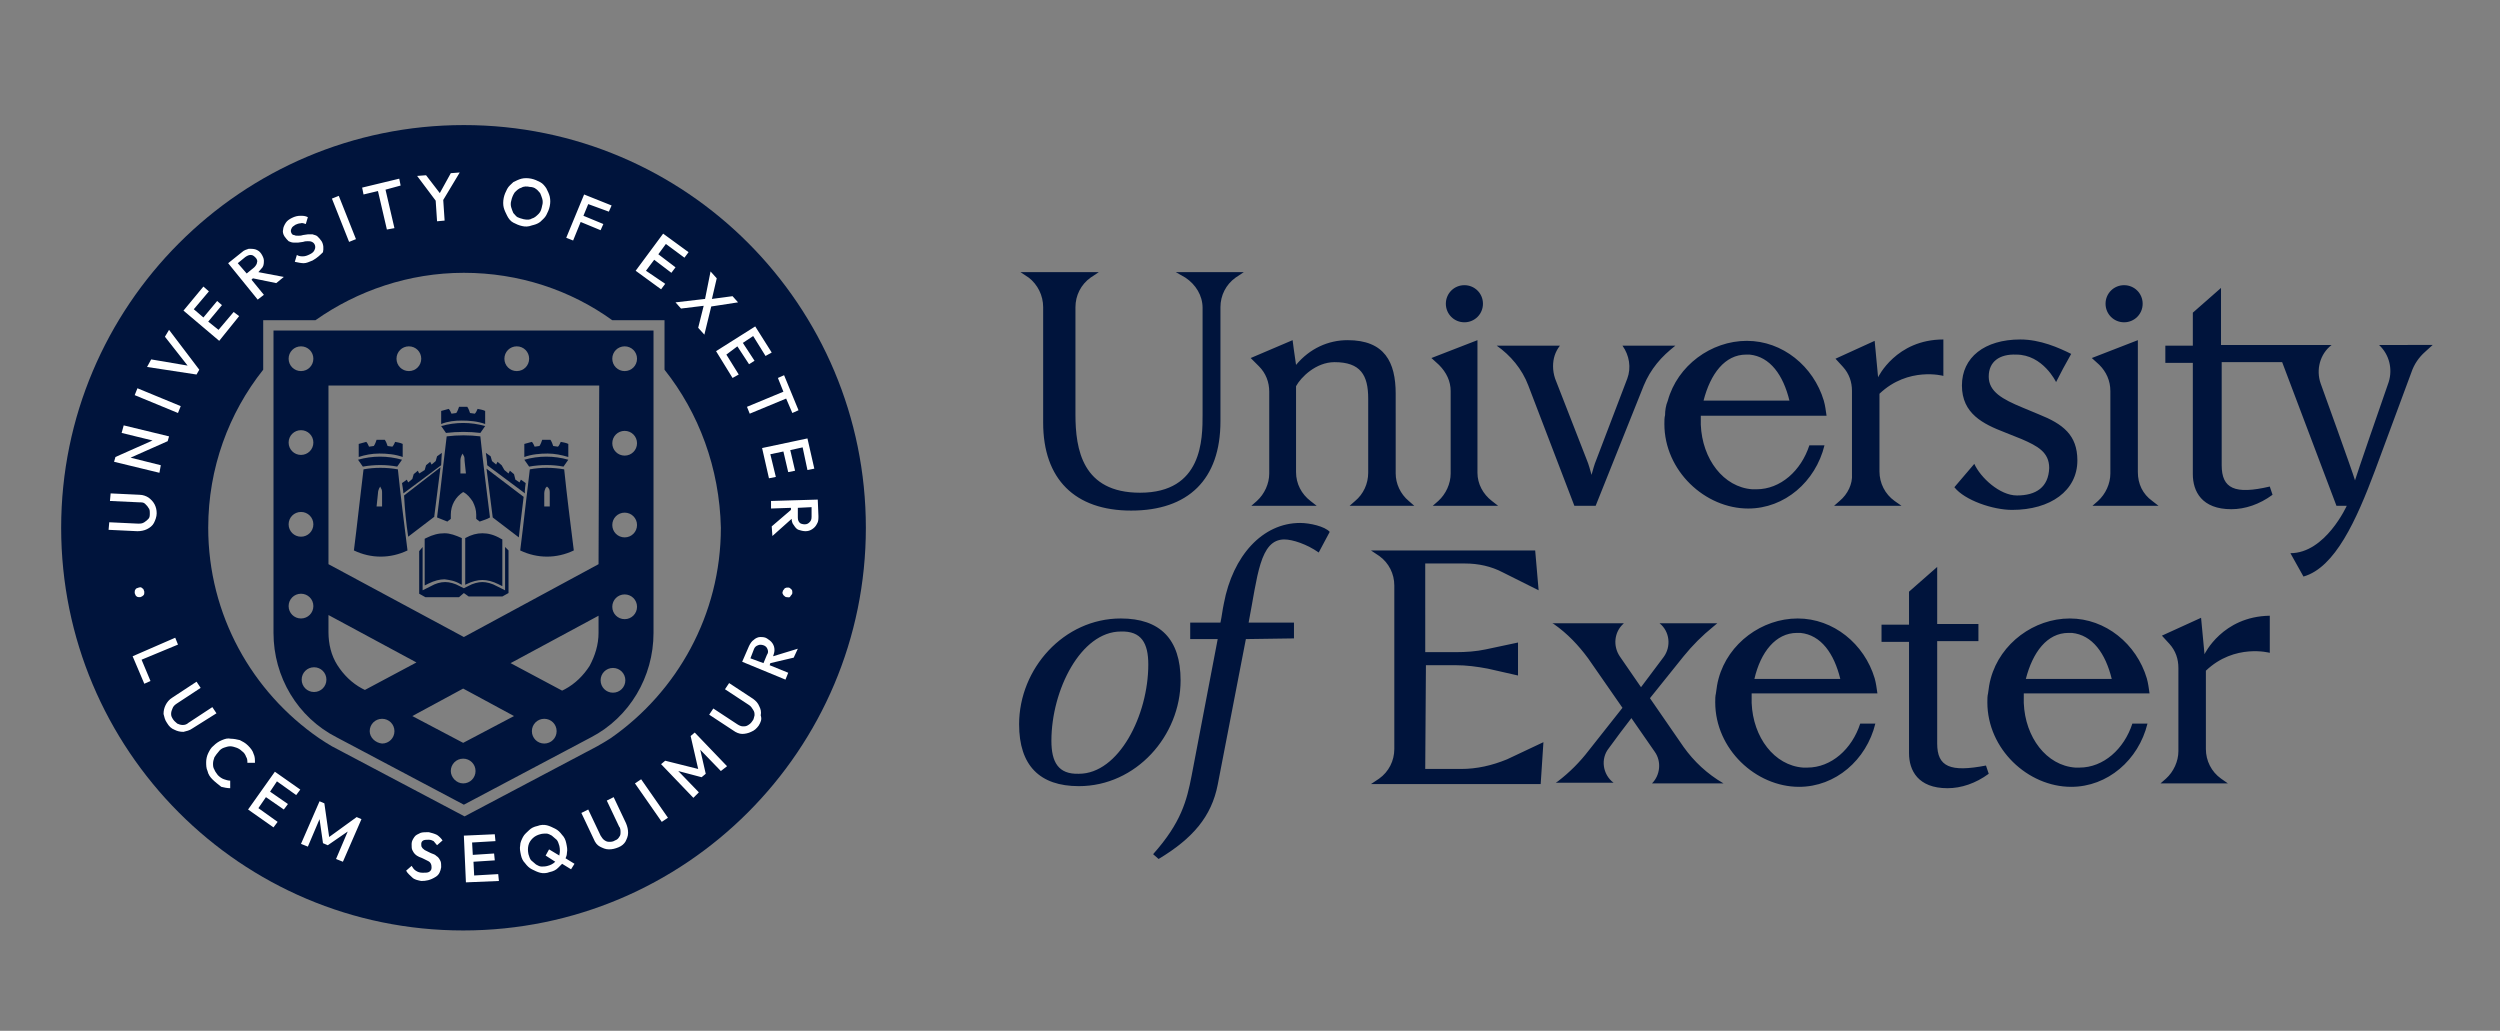 <svg xmlns="http://www.w3.org/2000/svg" xmlns:xlink="http://www.w3.org/1999/xlink" id="Capa_1" x="0px" y="0px" viewBox="0 0 363.8 150" style="enable-background:new 0 0 363.8 150;" xml:space="preserve"><rect x="0" y="0" width="363.8" height="150" fill="#808080" stroke="none"/><style type="text/css">	.st0{fill:#00143C;}	.st1{fill:#FFFFFF;}</style><path class="st0" d="M210.4,44.2c0-1.5,1.2-2.7,2.7-2.7s2.7,1.2,2.7,2.7s-1.2,2.7-2.7,2.7C211.6,46.9,210.4,45.7,210.4,44.2z  M151.8,44.7v16.8c0,8.2,4.6,12.8,12.8,12.8c8.3,0,13-4.5,13-13V44.7c0-1.7,0.8-3.3,2.2-4.3l1.2-0.8h-9.9l1.4,0.8 c1.5,1,2.5,2.6,2.5,4.4v15.5c0,3.6,0,11.4-9.1,11.4c-8.4,0-9.4-6.3-9.4-11.4V44.7c0-1.7,0.8-3.3,2.2-4.3l1.2-0.8h-11.4l1.2,0.8 C151,41.4,151.8,43,151.8,44.7z M211.1,56.9v12c0,1.5-0.7,3-1.8,4l-0.8,0.7h9.5l-0.9-0.7c-1.3-1-2.1-2.5-2.1-4.1V49.5l-6.7,2.6 l1.1,1C210.5,54.2,211.1,55.5,211.1,56.9z M293.5,72.1c-2.5,0-5.3-2.6-6.2-4.6l-2.9,3.4c1.5,1.9,5.6,3.3,8.4,3.3 c5.6,0,9.5-2.8,9.5-7.2c0-3.7-2.1-5.3-5.6-6.7l-2.4-1c-2.9-1.2-4.9-2.3-4.9-4.5s1.6-3.3,4-3.2c3.9,0,5.8,4,5.8,4 c0.8-1.6,1.2-2.3,2.2-4.1c-1.8-0.9-4.5-2.1-7.4-2.1c-5.2,0-8.5,2.6-8.5,6.7s3.1,5.6,6.2,6.8l2.5,1c2.3,1,4,1.9,4,4.2 C298.1,70.9,296.3,72.1,293.5,72.1z M222.4,56.1l6.7,17.5h3.1l7-17.5c0.5-1.2,1.1-2.2,1.9-3.2c0.8-1,1.7-1.8,2.7-2.6h-7.7l0,0 c1,1.4,1.3,3.2,0.7,4.8l-4.5,11.8c-0.3,0.7-0.5,1.5-0.7,2.2c-0.2-0.7-0.4-1.5-0.7-2.2l-4.6-11.8c-0.2-0.6-0.3-1.2-0.3-1.8 c0-1.1,0.3-2.1,1-3h-9.2C219.8,51.7,221.5,53.7,222.4,56.1z M309.1,46.9c1.5,0,2.7-1.2,2.7-2.7s-1.2-2.7-2.7-2.7s-2.7,1.2-2.7,2.7 S307.6,46.9,309.1,46.9z M242.7,58.3c1.4-5.1,6.3-8.7,11.5-8.7s9.7,3.7,11.2,8.7c0.2,0.7,0.3,1.5,0.4,2.2h-18.3v0.1v0.1 c0,0.1,0,0.2,0,0.2c0,0.1,0,0.2,0,0.3s0,0.2,0,0.2v0.2c0,0.1,0,0.2,0,0.2c0.2,5,3.3,9.1,7.5,9.4c0.2,0,0.4,0,0.6,0 c3.5,0,6.5-2.7,7.7-6.4h2.2c-1.3,5.3-5.8,9.2-11.1,9.2c-6.3,0-12.2-5.5-12.2-12.3c0-0.5,0-0.9,0.1-1.3 C242.3,59.8,242.4,59,242.7,58.3z M247.9,58.3h12.5c-0.9-3.7-2.8-6.4-5.8-6.7c-0.2,0-0.3,0-0.5,0C251,51.6,248.9,54.4,247.9,58.3z  M267.7,72.9l-0.8,0.7h9.8l-1-0.7c-1.4-1-2.2-2.6-2.2-4.3V57.3c4.2-4,9.3-2.6,9.3-2.6v-5.3c-6.9,0-9.5,5.5-9.5,5.5l-0.5-5.3 l-5.7,2.6l1.1,1.2c0.9,1,1.3,2.2,1.3,3.5V69C269.6,70.4,268.9,71.9,267.7,72.9z M245,108.7l-4.9-7.1l4.9-6.1c1.3-1.6,2.7-3,4.3-4.3 l0.6-0.5h-8.4c1.5,1.2,1.7,3.4,0.6,4.9c-1.1,1.5-2.2,2.9-3.3,4.4l-3.1-4.5c-1-1.5-0.8-3.5,0.5-4.7l0.1-0.1h-10.4l0.2,0.1 c2,1.4,3.6,3.1,5,5l5,7.2l-4.9,6.2c-1.3,1.7-2.8,3.2-4.5,4.5l-0.3,0.2h8.4l0,0c-1.6-1.2-1.9-3.5-0.7-5c1.1-1.5,2.2-3,3.3-4.4 l3.4,4.9c1,1.4,0.8,3.4-0.4,4.6l0,0h10.4l0,0C248.4,112.6,246.5,110.8,245,108.7z M311.1,68.7V49.5l-6.7,2.6l1.1,1 c1,1,1.6,2.3,1.6,3.8v12c0,1.5-0.7,3-1.8,4l-0.8,0.7h9.6l-0.9-0.7C311.8,71.9,311.1,70.4,311.1,68.7z M294.5,101.7 c0,0.1,0,0.2,0,0.2v0.2v0.2c0.2,5,3.3,9.1,7.5,9.4c0.2,0,0.4,0,0.6,0c3.5,0,6.5-2.7,7.7-6.4h2.2c-1.3,5.3-5.8,9.2-11.1,9.2 c-6.3,0-12.2-5.5-12.2-12.3c0-0.5,0-0.9,0.1-1.3c0.1-0.8,0.2-1.5,0.4-2.2c1.4-5.1,6.3-8.7,11.5-8.7s9.7,3.7,11.2,8.7 c0.2,0.7,0.3,1.5,0.4,2.2h-18.3v0.1v0.1c0,0.1,0,0.2,0,0.2C294.5,101.6,294.5,101.7,294.5,101.7z M294.8,98.8h12.5 c-0.9-3.7-2.8-6.4-5.8-6.7c-0.2,0-0.3,0-0.5,0C297.9,92.1,295.8,94.9,294.8,98.8z M346.2,50.2L346.2,50.2c1.5,1.4,2,3.5,1.4,5.4 c-1.3,3.7-4.6,13.3-4.9,14.3c-0.3-1.1-5-14.1-5-14.1c-0.7-2-0.1-4.3,1.6-5.6h-8.9l0,0h-7.2v-8.3l-4.1,3.6v4.8h-4v2.5h4V69 c0,2.5,1.3,5.1,5.6,5.1c2,0,4.1-0.7,6-2.1l-0.4-1.2c-5.1,1.2-7,0.3-7-3.1v-15h8.8l7.9,20.9h1.5c0,0-3.1,6.9-8.2,6.9l1.9,3.4 c4.6-1.3,7.7-8.2,10.4-15.4l5.3-14.3c0.4-1.2,1.1-2.2,2-3l1.1-1H346.2L346.2,50.2z M281.9,108.2V93.3h6v-2.5h-6v-8.3l-4.1,3.6v4.8 h-4v2.5h4v16.2c0,2.5,1.3,5.1,5.6,5.1c2,0,4.1-0.7,6-2.1l-0.4-1.2C283.8,112.4,281.9,111.6,281.9,108.2z M171.8,99 c0,8.1-6.5,15.4-14.8,15.4c-5.7,0-8.7-3-8.7-9c0-8.1,6.5-15.4,14.8-15.4C168.8,90,171.8,93,171.8,99z M167.1,96.7c0-3.1-1-4.9-4-4.8 c-5.8,0-10.1,8.5-10.1,15.9c0,3.1,1,4.9,4,4.8C162.8,112.6,167.1,104.1,167.1,96.7z M320.8,95.2l-0.5-5.3l-5.7,2.6l1.1,1.2 c0.9,1,1.3,2.2,1.3,3.5v12.1c0,1.5-0.7,3-1.8,4l-0.8,0.7h9.8l-1-0.7c-1.4-1-2.2-2.6-2.2-4.3V97.6c4.2-4,9.3-2.6,9.3-2.6v-5.4 C323.4,89.7,320.8,95.2,320.8,95.2z M178.1,87.8c-0.2,0.9-0.3,1.9-0.5,2.8h-4.4v2.3V93h4l-3.8,19.9c-0.7,3.6-1.5,6.8-5.6,11.4 l0.8,0.7c5-3,7.7-6.2,8.6-10.8l4.1-21.2l7-0.1v-2.3h-6.6c1.3-6.7,1.6-12.1,5.2-12.1c1.2,0,3.3,0.7,5,1.9l1.6-3 c-0.7-0.8-2.9-1.3-4.3-1.3C183.7,76.1,179.4,80.9,178.1,87.8z M197.2,72.9l-0.8,0.7h9.4l-0.8-0.7c-1.2-1-1.9-2.5-1.9-4V57.3 c0-4.6-1.6-7.8-7-7.8c-2.8,0-5.5,1.2-7.5,3.6c-0.2-1.2-0.5-3.6-0.5-3.6l-6.1,2.6l1.2,1.2c1,1,1.5,2.3,1.5,3.7v11.9 c0,1.5-0.7,3-1.8,4l-0.8,0.7h9.5l-0.9-0.7c-1.3-1-2.1-2.5-2.1-4.2V56.2c0.7-1.3,2.9-3.5,5.6-3.5c3.8,0,4.9,1.9,4.9,5.3v10.8 C199.1,70.4,198.4,71.9,197.2,72.9z M254.9,101.7c0,0.1,0,0.2,0,0.2v0.2v0.2c0.2,5,3.3,9.1,7.5,9.4c0.2,0,0.4,0,0.6,0 c3.5,0,6.5-2.7,7.7-6.4h2.2c-1.3,5.3-5.8,9.2-11.1,9.2c-6.3,0-12.2-5.5-12.2-12.3c0-0.5,0-0.9,0.1-1.3c0.1-0.8,0.2-1.5,0.4-2.2 c1.4-5.1,6.3-8.7,11.5-8.7s9.7,3.7,11.2,8.7c0.2,0.7,0.3,1.5,0.4,2.2h-18.3v0.1v0.1c0,0.1,0,0.2,0,0.2 C254.9,101.6,254.9,101.7,254.9,101.7z M255.3,98.8h12.5c-0.9-3.7-2.8-6.4-5.8-6.7c-0.2,0-0.3,0-0.5,0 C258.4,92.1,256.2,94.9,255.3,98.8z M212.6,111.9c-1.3,0-3,0-5.2,0l0.1-15.1h4.3c1.6,0,3.1,0.2,4.7,0.5l4.4,1v-4.8l-4.7,1 c-1.4,0.3-2.9,0.4-4.3,0.4h-4.5V82c2.5,0,4.4,0,5.8,0c1.9,0,3.8,0.4,5.5,1.3l5.2,2.6l-0.5-5.8h-23.9l1.2,0.8c1.4,1,2.2,2.6,2.2,4.3 V109c0,1.7-0.8,3.3-2.2,4.3l-1.2,0.8h24.7l0.4-6.1l-5.3,2.5C217.1,111.4,214.9,111.9,212.6,111.9z"></path><g>	<path class="st0" d="M67.5,18.2c-32.4,0-58.6,26.3-58.6,58.6s26.1,58.6,58.5,58.6c32.4,0,58.6-26.3,58.6-58.6S99.9,18.2,67.5,18.2z   M88.9,107.4c-0.6,0.4-1.3,0.8-2,1.2l-19.3,10.2l-19.3-10.2c-0.7-0.4-1.3-0.8-1.9-1.2c-9.7-6.7-16.1-17.9-16.1-30.6  c0-8.7,3-16.7,8-23v-7.2h7.6c6.1-4.3,13.6-6.9,21.6-6.9s15.5,2.5,21.6,6.9h7.6v7.2c5,6.3,8,14.3,8.2,23  C104.9,89.5,98.5,100.7,88.9,107.4z"></path>	<path class="st1" d="M115.3,86.3c0,0.2-0.2,0.3-0.3,0.5s-0.3,0.1-0.5,0.1s-0.3-0.1-0.5-0.3c-0.1-0.2-0.2-0.3-0.1-0.5  c0-0.2,0.2-0.3,0.3-0.5c0.2-0.1,0.3-0.1,0.5-0.1s0.3,0.1,0.5,0.3C115.3,85.9,115.3,86.1,115.3,86.3 M109.2,95.8l0.5-1.3  c0.1-0.3,0.3-0.5,0.6-0.6c0.2-0.1,0.5-0.1,0.8,0s0.5,0.3,0.6,0.6s0.1,0.5-0.1,0.8l-0.5,1.2L109.2,95.8z M115.5,95.7l0.6-1.3  l-3.6,1.1c0.1-0.3,0.2-0.6,0.2-0.9c0-0.4-0.1-0.7-0.3-1c-0.2-0.3-0.5-0.5-0.8-0.7s-0.7-0.2-1-0.2s-0.7,0.2-0.9,0.4  c-0.3,0.2-0.5,0.5-0.7,0.9l-1,2.3l6.3,2.6l0.4-1l-2.7-1.1l0.1-0.3L115.5,95.7z M110.4,105.6c-0.3,0.4-0.6,0.7-1.1,0.9  c-0.4,0.2-0.9,0.3-1.3,0.3s-0.9-0.2-1.3-0.5l-3.5-2.3l0.6-0.9l3.5,2.3c0.3,0.2,0.6,0.3,0.8,0.3c0.3,0,0.5,0,0.8-0.2  s0.4-0.3,0.6-0.6c0.2-0.2,0.2-0.5,0.3-0.8c0-0.3,0-0.5-0.2-0.8s-0.3-0.5-0.6-0.7l-3.5-2.3l0.6-0.9l3.5,2.3c0.4,0.3,0.7,0.6,0.9,1.1  c0.2,0.4,0.3,0.8,0.2,1.3C110.9,104.7,110.7,105.1,110.4,105.6 M105.8,111.5l-4.7-4.9l-0.6,0.5l1.1,4.8l-4.8-1.2l-0.6,0.5l4.7,4.9  l0.8-0.8l-3-3.1l3.4,0.9l0.6-0.5l-0.8-3.5l3,3.1L105.8,111.5z M96.3,119.6l-3.9-5.6l0.9-0.6l3.9,5.6L96.3,119.6z M90,123.3  c-0.5,0.2-0.9,0.3-1.4,0.3s-0.9-0.2-1.3-0.4s-0.7-0.6-0.9-1.1l-1.8-3.8l1-0.5l1.8,3.8c0.2,0.3,0.3,0.5,0.6,0.7s0.5,0.2,0.7,0.2  s0.5,0,0.8-0.2c0.3-0.1,0.5-0.3,0.6-0.5c0.2-0.2,0.2-0.5,0.2-0.7s0-0.6-0.2-0.8l-1.8-3.8l1-0.5l1.8,3.8c0.2,0.5,0.3,0.9,0.3,1.4  s-0.2,0.9-0.4,1.3C90.8,122.8,90.5,123.1,90,123.3 M80.8,125.4c-0.3,0.3-0.7,0.5-1.1,0.6c-0.3,0.1-0.7,0.1-0.9,0.1  c-0.3,0-0.6-0.2-0.8-0.3c-0.2-0.2-0.5-0.4-0.7-0.6s-0.3-0.6-0.4-0.9c-0.1-0.5-0.1-0.9,0-1.3s0.3-0.7,0.6-1c0.3-0.3,0.7-0.5,1.1-0.6  c0.3-0.1,0.7-0.1,0.9-0.1c0.3,0,0.6,0.2,0.8,0.3c0.2,0.2,0.5,0.4,0.7,0.6s0.3,0.6,0.4,0.9c0.1,0.5,0.1,0.9,0,1.3c0,0,0,0,0,0.1  l-1.5-0.9l-0.5,0.9L80.8,125.4C80.9,125.3,80.9,125.3,80.8,125.4 M83.6,125.7l-1.3-0.8c0.1-0.2,0.2-0.5,0.2-0.8  c0.1-0.5,0-0.9-0.1-1.4s-0.3-0.9-0.6-1.2c-0.3-0.4-0.6-0.7-1-0.9s-0.8-0.4-1.2-0.5c-0.4-0.1-0.9-0.1-1.4,0.1  c-0.5,0.1-0.9,0.3-1.2,0.6s-0.7,0.6-0.9,1c-0.2,0.4-0.4,0.8-0.4,1.2c-0.1,0.5,0,0.9,0.1,1.4s0.3,0.9,0.6,1.2c0.3,0.4,0.6,0.7,1,0.9  c0.4,0.2,0.8,0.4,1.2,0.5c0.4,0.1,0.9,0.1,1.4-0.1c0.5-0.1,0.9-0.3,1.2-0.6c0.2-0.2,0.4-0.4,0.6-0.6l1.3,0.8L83.6,125.7z   M72.6,128.2l-0.1-1l-3.5,0.2l-0.1-2l3.1-0.2l-0.1-1l-3.1,0.2l-0.1-1.8l3.4-0.2l-0.1-1l-4.5,0.2l0.3,6.8L72.6,128.2z M61.3,128.2  c-0.5-0.1-1-0.2-1.3-0.5s-0.7-0.6-0.9-1l0.8-0.7c0.2,0.3,0.3,0.5,0.6,0.7s0.6,0.3,1,0.3s0.7,0,0.9-0.1s0.4-0.3,0.4-0.6  c0-0.2,0-0.4-0.1-0.6s-0.2-0.3-0.4-0.4s-0.4-0.2-0.6-0.3c-0.2-0.1-0.4-0.2-0.7-0.3c-0.2-0.1-0.4-0.2-0.6-0.4  c-0.2-0.2-0.3-0.4-0.4-0.6c-0.1-0.2-0.1-0.5-0.1-0.9s0.2-0.7,0.4-1s0.5-0.4,0.9-0.6c0.3-0.1,0.7-0.1,1.2-0.1  c0.4,0.1,0.8,0.2,1.2,0.4c0.3,0.2,0.6,0.5,0.8,0.8l-0.8,0.7c-0.2-0.2-0.3-0.4-0.5-0.6c-0.2-0.1-0.4-0.2-0.7-0.2s-0.6,0-0.8,0.1  s-0.3,0.3-0.3,0.5s0,0.4,0.1,0.5c0.1,0.2,0.2,0.2,0.4,0.4c0.2,0.1,0.4,0.2,0.6,0.3s0.4,0.2,0.7,0.3s0.4,0.3,0.6,0.4  c0.2,0.2,0.3,0.4,0.4,0.6s0.1,0.6,0.1,0.9c-0.1,0.6-0.3,1.1-0.8,1.4C62.6,128.1,62,128.2,61.3,128.2 M51.9,118.9l-4,2.9l-0.7-4.9  l-0.7-0.3l-2.7,6.2l1,0.4l1.7-4l0.5,3.5l0.7,0.3l2.9-2l-1.7,4l1,0.4l2.7-6.2L51.9,118.9z M43.1,115.7l0.6-0.8l-3.7-2.6l-3.9,5.5  l3.7,2.6l0.6-0.8l-2.8-2l1.1-1.6l2.6,1.8l0.6-0.8l-2.6-1.8l1-1.5L43.1,115.7z M30.9,113.4c-0.3-0.3-0.6-0.7-0.7-1.2  c-0.2-0.4-0.2-0.9-0.2-1.3s0.1-0.9,0.3-1.3c0.2-0.4,0.4-0.8,0.8-1.1c0.3-0.3,0.7-0.6,1.2-0.8c0.5-0.2,0.8-0.3,1.3-0.2  c0.4,0,0.9,0.1,1.3,0.2c0.4,0.2,0.8,0.4,1.2,0.8s0.7,0.8,0.8,1.2c0.2,0.4,0.2,0.8,0.2,1.3H36c0-0.3,0-0.6-0.2-0.9  c-0.1-0.3-0.3-0.6-0.6-0.8c-0.2-0.2-0.5-0.4-0.8-0.5s-0.6-0.2-0.9-0.2c-0.3,0-0.6,0.1-0.9,0.2s-0.6,0.3-0.8,0.6  c-0.2,0.2-0.4,0.5-0.6,0.8c-0.1,0.3-0.2,0.6-0.2,0.9s0,0.6,0.2,0.9c0.1,0.3,0.3,0.5,0.5,0.8c0.3,0.3,0.6,0.5,0.9,0.6  s0.6,0.2,0.9,0.2v1.1c-0.4,0-0.9-0.1-1.3-0.2C31.7,114.1,31.3,113.8,30.9,113.4 M24.3,105.2c-0.3-0.4-0.4-0.9-0.5-1.3  c0-0.5,0.1-0.9,0.3-1.3c0.2-0.4,0.5-0.8,1-1.1l3.5-2.3l0.6,0.9l-3.5,2.3c-0.3,0.2-0.5,0.4-0.6,0.7c-0.1,0.2-0.2,0.5-0.2,0.8  s0.1,0.5,0.3,0.8s0.4,0.4,0.6,0.6c0.2,0.1,0.5,0.2,0.8,0.2s0.6-0.1,0.8-0.3l3.5-2.3l0.6,0.9L28,106c-0.4,0.3-0.9,0.4-1.3,0.5  c-0.5,0-0.9-0.1-1.3-0.3C24.9,106,24.6,105.7,24.3,105.2 M25.9,93.8l-0.4-1l-6.2,2.7l1.7,4l0.9-0.4L20.6,96L25.9,93.8z M19.6,86.3  c0-0.2,0-0.4,0.1-0.5c0.1-0.2,0.2-0.2,0.5-0.3s0.4,0,0.5,0.1c0.2,0.1,0.2,0.2,0.3,0.5c0,0.2,0,0.4-0.1,0.5s-0.2,0.2-0.5,0.3  c-0.2,0-0.4,0-0.5-0.1C19.7,86.7,19.7,86.5,19.6,86.3 M117.8,76c-0.2,0.2-0.4,0.3-0.7,0.3c-0.3,0-0.6-0.1-0.7-0.2  c-0.2-0.2-0.3-0.4-0.3-0.8v-1.4l2-0.1v1.4C118.1,75.6,118,75.8,117.8,76 M119,72.7l-6.8,0.2V74l2.9-0.1v0.3l-2.8,2.4l0.1,1.4  l2.8-2.5c0,0.3,0.1,0.7,0.3,0.9c0.2,0.3,0.4,0.6,0.7,0.7s0.7,0.2,1,0.2c0.4,0,0.7-0.1,1-0.3c0.3-0.2,0.5-0.4,0.7-0.8  c0.2-0.3,0.2-0.7,0.2-1.1L119,72.7z M112.1,66.1l1.9-0.4l0.7,3l1-0.2l-0.7-3l1.8-0.4l0.7,3.3l1-0.2l-1-4.4l-6.6,1.4l1,4.4l1-0.2  L112.1,66.1z M115.3,60.1l0.9-0.4l-2.1-5.1l-0.9,0.4l0.8,2l-5.3,2.2l0.4,1l5.3-2.2L115.3,60.1z M107.3,50.4L109,53l0.8-0.5  l-1.7-2.6l1.5-1l1.8,2.9l0.9-0.5l-2.4-3.8l-5.7,3.6l2.4,3.9l0.9-0.5l-1.8-2.9L107.3,50.4z M106.6,43.1l-3,0.4l0.7-3l-0.9-1l-0.8,4  L98.3,44l0.8,0.9l3.3-0.4l-0.8,3.2l0.9,1l1-4.1l3.9-0.6L106.6,43.1z M97.7,39.7l0.6-0.8L95.8,37l1.1-1.5l2.7,2l0.6-0.8L96.5,34  l-4,5.4l3.7,2.7l0.6-0.8L94,39.4l1.2-1.6L97.7,39.7z M88.6,30.8l0.4-0.9l-4-1.6l-2.6,6.3l1,0.4l1.1-2.7l2.9,1.2l0.4-0.9l-2.9-1.2  l0.7-1.7L88.6,30.8z M76.2,31.9c0.5,0.1,0.9,0.1,1.2-0.1c0.4-0.1,0.7-0.4,1-0.7c0.3-0.3,0.4-0.7,0.5-1.2c0.1-0.3,0.1-0.7,0-1  s-0.2-0.6-0.3-0.8c-0.2-0.2-0.4-0.5-0.6-0.6c-0.2-0.2-0.6-0.3-0.9-0.3c-0.4-0.1-0.9-0.1-1.2,0.1c-0.4,0.1-0.7,0.4-1,0.7  c-0.2,0.3-0.4,0.7-0.5,1.2c-0.1,0.3-0.1,0.7,0,1s0.2,0.6,0.3,0.8c0.2,0.2,0.4,0.5,0.6,0.6C75.5,31.7,75.8,31.8,76.2,31.9 M76,32.9  c-0.5-0.1-0.9-0.3-1.3-0.5s-0.7-0.6-0.9-1c-0.2-0.4-0.4-0.8-0.5-1.2c-0.1-0.4-0.1-0.9,0-1.4s0.3-0.9,0.5-1.3s0.6-0.7,0.9-1  c0.4-0.2,0.8-0.4,1.2-0.5c0.4-0.1,0.9-0.1,1.4,0s0.9,0.3,1.3,0.5s0.7,0.6,0.9,0.9c0.2,0.4,0.4,0.8,0.5,1.2c0.1,0.5,0.1,0.9,0,1.4  s-0.3,0.9-0.5,1.3s-0.6,0.7-0.9,1c-0.4,0.3-0.8,0.4-1.2,0.5C76.9,33,76.4,33,76,32.9 M66.9,25.1l-1.3,0.1L64,28.1l-2-2.6l-1.3,0.1  l2.7,3.6l0.2,3l1.1-0.1l-0.2-3L66.9,25.1z M58.3,27l-0.2-1l-5.4,1.3l0.2,1l2.1-0.5l1.3,5.6l1.1-0.2l-1.3-5.6L58.3,27z M50.8,35.2  l-2.5-6.3l1-0.4l2.5,6.3L50.8,35.2z M45.5,37.9c-0.5,0.2-0.9,0.4-1.3,0.4c-0.4,0-0.8-0.1-1.3-0.2l0.3-1c0.3,0.2,0.6,0.2,0.9,0.2  c0.3,0,0.6-0.1,1-0.3s0.6-0.4,0.7-0.7c0.1-0.2,0.1-0.5,0-0.7s-0.2-0.3-0.4-0.4s-0.4-0.1-0.6-0.1s-0.4,0-0.7,0.1  c-0.2,0-0.5,0.1-0.7,0.1s-0.5,0-0.7,0s-0.5-0.1-0.7-0.2c-0.2-0.2-0.4-0.4-0.6-0.7c-0.2-0.3-0.3-0.7-0.2-1c0-0.3,0.2-0.7,0.4-1  s0.5-0.5,0.9-0.7s0.8-0.3,1.2-0.3s0.7,0,1.1,0.2l-0.3,1c-0.3-0.1-0.5-0.2-0.8-0.1c-0.2,0-0.5,0.1-0.7,0.2c-0.3,0.2-0.5,0.3-0.6,0.6  c-0.1,0.2-0.1,0.4,0,0.6c0.1,0.2,0.2,0.3,0.4,0.3c0.2,0.1,0.3,0.1,0.6,0.1c0.2,0,0.4,0,0.7-0.1c0.2,0,0.5-0.1,0.7-0.1s0.5,0,0.7,0  c0.2,0.1,0.5,0.1,0.7,0.3s0.4,0.4,0.6,0.7c0.3,0.5,0.3,1.1,0.2,1.6C46.6,37.1,46.2,37.5,45.5,37.9 M34.6,38.3l1.1-0.9  c0.3-0.2,0.5-0.3,0.8-0.3s0.5,0.2,0.7,0.4s0.3,0.5,0.2,0.7c0,0.2-0.2,0.5-0.4,0.7l-1.1,0.9L34.6,38.3z M40.2,41.2l1.1-0.9l-3.7-0.7  c0.2-0.2,0.4-0.5,0.6-0.7c0.2-0.3,0.2-0.7,0.2-1s-0.2-0.7-0.4-1s-0.5-0.5-0.8-0.6s-0.7-0.1-1-0.1c-0.3,0.1-0.7,0.2-1,0.5l-2,1.6  l4.3,5.3l0.9-0.7l-1.8-2.2l0.2-0.2L40.2,41.2z M34.8,46L34,45.4L31.8,48l-1.5-1.2l2-2.4l-0.7-0.6l-2,2.4L28.2,45l2.2-2.6l-0.8-0.7  l-2.9,3.5l5.2,4.4L34.8,46z M24.6,48L24,49l3.3,4.2L22,52.3l-0.6,1.1l7.2,1.1l0.4-0.7L24.6,48z M25.9,60.1l-6.3-2.6l0.4-1l6.3,2.6  L25.9,60.1z M24.6,63.5L18,61.9L17.7,63l4.5,1.1l-5.4,2.4l-0.2,0.7l6.6,1.6l0.2-1.1L19,66.6l5.4-2.4L24.6,63.5z M22.8,74.7  c0,0.5-0.2,1-0.4,1.4c-0.2,0.4-0.6,0.7-1,0.9c-0.4,0.2-0.9,0.3-1.4,0.3l-4.2-0.2l0.1-1.1l4.2,0.2c0.3,0,0.6,0,0.9-0.2  s0.4-0.3,0.6-0.5s0.2-0.5,0.2-0.8s0-0.6-0.2-0.8c-0.1-0.2-0.3-0.4-0.5-0.6s-0.5-0.2-0.8-0.2L16,72.9l0.1-1.1l4.2,0.2  c0.5,0,1,0.2,1.3,0.4s0.7,0.6,0.9,1C22.7,73.8,22.8,74.2,22.8,74.7"></path></g><path class="st0" d="M95.1,92.1v-44H39.8v44c0,6.4,3.5,12.3,9.2,15.2l18.5,9.8l18.5-9.8C91.6,104.4,95.1,98.5,95.1,92.1 M77.4,106.4 c0-1,0.8-1.8,1.8-1.8s1.8,0.8,1.8,1.8s-0.8,1.8-1.8,1.8C78.2,108.2,77.4,107.4,77.4,106.4 M65.6,112.2c0-1,0.8-1.8,1.8-1.8 s1.8,0.8,1.8,1.8s-0.8,1.8-1.8,1.8S65.6,113.1,65.6,112.2 M60,104.2l7.4-4l7.4,4l-7.4,3.9L60,104.2z M53.8,106.4 c0-1,0.8-1.8,1.8-1.8s1.8,0.8,1.8,1.8s-0.8,1.8-1.8,1.8C54.6,108.1,53.8,107.3,53.8,106.4 M47.8,89.5l12.8,6.9l-7.5,4l-0.4-0.2 c-1.5-0.8-2.7-2-3.6-3.4c-0.9-1.4-1.3-3.1-1.3-4.8V89.5L47.8,89.5z M42,88.2c0-1,0.8-1.8,1.8-1.8s1.8,0.8,1.8,1.8S44.8,90,43.8,90 S42,89.2,42,88.2 M42,76.3c0-1,0.8-1.8,1.8-1.8s1.8,0.8,1.8,1.8s-0.8,1.8-1.8,1.8C42.8,78.1,42,77.3,42,76.3 M42,64.4 c0-1,0.8-1.8,1.8-1.8s1.8,0.8,1.8,1.8c0,1-0.8,1.8-1.8,1.8C42.8,66.2,42,65.4,42,64.4 M45.6,52.2c0,1-0.8,1.8-1.8,1.8 S42,53.2,42,52.2s0.8-1.8,1.8-1.8S45.6,51.2,45.6,52.2 M47.5,98.9c0,1-0.8,1.8-1.8,1.8s-1.8-0.8-1.8-1.8s0.8-1.8,1.8-1.8 S47.5,97.9,47.5,98.9 M61.3,52.2c0,1-0.8,1.8-1.8,1.8s-1.8-0.8-1.8-1.8s0.8-1.8,1.8-1.8S61.3,51.2,61.3,52.2 M77,52.2 c0,1-0.8,1.8-1.8,1.8s-1.8-0.8-1.8-1.8s0.8-1.8,1.8-1.8S77,51.2,77,52.2 M87.1,82.1L67.5,92.7L47.8,82.1v-26h39.4L87.1,82.1 L87.1,82.1z M87.1,92.1c0,1.7-0.5,3.3-1.3,4.8c-0.9,1.4-2.1,2.6-3.6,3.4l-0.4,0.2l-7.5-4l12.8-6.9V92.1L87.1,92.1z M89.2,97.2 c1,0,1.8,0.8,1.8,1.8s-0.8,1.8-1.8,1.8s-1.8-0.8-1.8-1.8C87.4,98,88.2,97.2,89.2,97.2 M92.7,52.2c0,1-0.8,1.8-1.8,1.8 s-1.8-0.8-1.8-1.8s0.8-1.8,1.8-1.8S92.7,51.2,92.7,52.2 M92.7,64.5c0,1-0.8,1.8-1.8,1.8s-1.8-0.8-1.8-1.8c0-1,0.8-1.8,1.8-1.8 S92.7,63.5,92.7,64.5 M92.7,76.4c0,1-0.8,1.8-1.8,1.8s-1.8-0.8-1.8-1.8s0.8-1.8,1.8-1.8S92.7,75.4,92.7,76.4 M92.7,88.3 c0,1-0.8,1.8-1.8,1.8s-1.8-0.8-1.8-1.8s0.8-1.8,1.8-1.8S92.7,87.3,92.7,88.3 M67.5,86.3l0.7,0.5h4.9l0.9-0.5v-6.2l-0.5-0.5v6.3 l-1.2-0.6c-0.7-0.4-1.5-0.6-2.1-0.6s-1.4,0.2-2.1,0.6l-0.6,0.3l-0.6-0.3c-0.7-0.4-1.5-0.6-2.1-0.6c-0.7,0-1.4,0.2-2.1,0.6l-1.2,0.6 v-6.3L61,80.2v6.2l0.9,0.5h4.9L67.5,86.3z M71.7,75.3l3.8,2.9c0.2-2,0.5-4,0.7-5.9l-5.4-4.1C71.1,70.5,71.4,72.9,71.7,75.3 L71.7,75.3z M77.1,68.3c-0.5,4-0.9,7.9-1.4,11.8c2.5,1.2,5.3,1.2,7.8,0c-0.5-4-1-7.9-1.4-11.8C80.4,68,78.7,68,77.1,68.3 M79.2,71.8 c0-0.3,0.1-0.6,0.2-0.8c0.1-0.1,0.1-0.1,0.2-0.2c0.1,0.1,0.1,0.1,0.2,0.2c0.2,0.2,0.2,0.5,0.2,0.8v1.9c-0.2,0-0.5,0-0.8,0L79.2,71.8 L79.2,71.8z M82,67.9c0.2-0.3,0.5-0.7,0.7-1c-2.1-0.6-4.3-0.6-6.4,0c0.2,0.3,0.5,0.7,0.7,1C78.7,67.6,80.4,67.6,82,67.9 M79.7,66 c1,0,2,0.2,3,0.5v-1.9c-0.4-0.2-0.7-0.2-1.1-0.3c-0.1,0.2-0.2,0.5-0.4,0.7c-0.2,0-0.5-0.1-0.7-0.1c-0.1-0.3-0.2-0.6-0.4-0.9 c-0.4,0-0.8,0-1.2,0c-0.1,0.3-0.2,0.6-0.4,0.9c-0.2,0-0.5,0.1-0.7,0.1c-0.1-0.2-0.2-0.5-0.4-0.7c-0.4,0.1-0.7,0.2-1.1,0.3v1.9 C77.4,66.1,78.6,66,79.7,66 M76.5,70.3l-0.7-0.5l-0.2,0.4L75,69.8L74.8,69l-0.6-0.5L74,68.9l-0.6-0.5L73,67.7l-0.6-0.5l-0.2,0.4 l-0.6-0.5l-0.2-0.7l-0.7-0.5c0,0,0.2,1.3,0.2,1.8l5.5,4.1C76.3,71.5,76.5,70.3,76.5,70.3 M69.9,63c0.2-0.3,0.5-0.7,0.7-1 c-2.1-0.6-4.3-0.6-6.4,0c0.2,0.3,0.5,0.7,0.7,1C66.6,62.8,68.3,62.8,69.9,63 M67.2,61.2c1.1,0,2.3,0.1,3.4,0.5v-1.9 c-0.4-0.2-0.7-0.2-1.1-0.3c-0.1,0.2-0.2,0.5-0.4,0.7c-0.2,0-0.5-0.1-0.7-0.1c-0.1-0.3-0.2-0.6-0.4-0.9c-0.4,0-0.7,0-1.2,0 c-0.1,0.3-0.2,0.6-0.4,0.9c-0.2,0-0.5,0.1-0.7,0.1c-0.1-0.2-0.2-0.5-0.4-0.7c-0.4,0.1-0.7,0.2-1.1,0.3v1.9 C65.2,61.3,66.2,61.2,67.2,61.2 M64.3,65.9l-0.7,0.5l-0.2,0.7l-0.6,0.5l-0.2-0.4L62,67.7l-0.2,0.7L61,68.9l-0.2-0.4L60.2,69L60,69.7 l-0.6,0.5l-0.2-0.4l-0.7,0.5c0,0,0.2,1.2,0.2,1.5l5.5-4.1C64.2,67.2,64.3,65.9,64.3,65.9 M57.8,67.9c0.2-0.3,0.5-0.7,0.7-1 c-2.1-0.6-4.3-0.6-6.4,0c0.2,0.3,0.5,0.7,0.7,1C54.5,67.6,56.2,67.6,57.8,67.9 M55.2,66c1.1,0,2.3,0.1,3.4,0.5v-1.9 c-0.4-0.2-0.7-0.2-1.1-0.3c-0.1,0.2-0.2,0.5-0.4,0.7c-0.2,0-0.5-0.1-0.7-0.1c-0.1-0.3-0.2-0.6-0.4-0.9c-0.4,0-0.7,0-1.2,0 c-0.1,0.3-0.2,0.6-0.4,0.9c-0.2,0-0.5,0.1-0.7,0.1c-0.1-0.2-0.2-0.5-0.4-0.7c-0.4,0.1-0.7,0.2-1.1,0.3v1.9 C53.1,66.2,54.1,66,55.2,66 M52.9,68.3c-0.5,4-0.9,7.9-1.4,11.8c2.5,1.2,5.3,1.2,7.8,0c-0.5-4-1-7.9-1.4-11.8 C56.2,68,54.5,68,52.9,68.3 M55,71.8c0-0.3,0.1-0.6,0.2-0.8c0.1-0.1,0.1-0.1,0.1-0.2c0.1,0.1,0.1,0.1,0.1,0.2 c0.2,0.2,0.2,0.5,0.2,0.8v1.9c-0.2,0-0.5,0-0.8,0L55,71.8L55,71.8z M59.4,78.1l3.8-2.9v-0.1c0.3-2.4,0.6-4.8,0.9-7.1l-5.3,4.1 C58.9,74.1,59.1,76.1,59.4,78.1 M67,85l0.2,0.1v-6.8c-0.9-0.4-1.7-0.7-2.5-0.7c-0.9,0-1.7,0.2-2.7,0.7l-0.2,0.1v6.8l0.6-0.3 c0.8-0.4,1.6-0.6,2.3-0.6C65.4,84.4,66.2,84.5,67,85 M70.2,77.6c-0.8,0-1.6,0.2-2.5,0.7v6.8l0.2-0.1c0.8-0.4,1.6-0.6,2.3-0.6 c0.7,0,1.5,0.2,2.3,0.6l0.6,0.3v-6.8l-0.2-0.1C71.9,77.8,71,77.6,70.2,77.6 M67.4,71.6c0.6,0.3,1,0.8,1.4,1.4 c0.3,0.6,0.5,1.2,0.5,1.9v0.6c0.2,0.2,0.3,0.2,0.5,0.4c0.5-0.2,1-0.3,1.5-0.6c-0.5-4-1-7.9-1.4-11.8c-1.6-0.2-3.3-0.2-4.9,0 c-0.5,4-0.9,7.9-1.4,11.8c0.5,0.2,1,0.4,1.5,0.6c0.2-0.2,0.3-0.2,0.5-0.4v-0.6C65.6,73.5,66.3,72.3,67.4,71.6 M67.8,68.9 c-0.2,0-0.5,0-0.8,0V67c0-0.3,0.1-0.6,0.2-0.8c0.1-0.1,0.1-0.1,0.1-0.2c0.1,0.1,0.1,0.1,0.1,0.2c0.2,0.2,0.2,0.5,0.2,0.8L67.8,68.9 L67.8,68.9z"></path></svg>